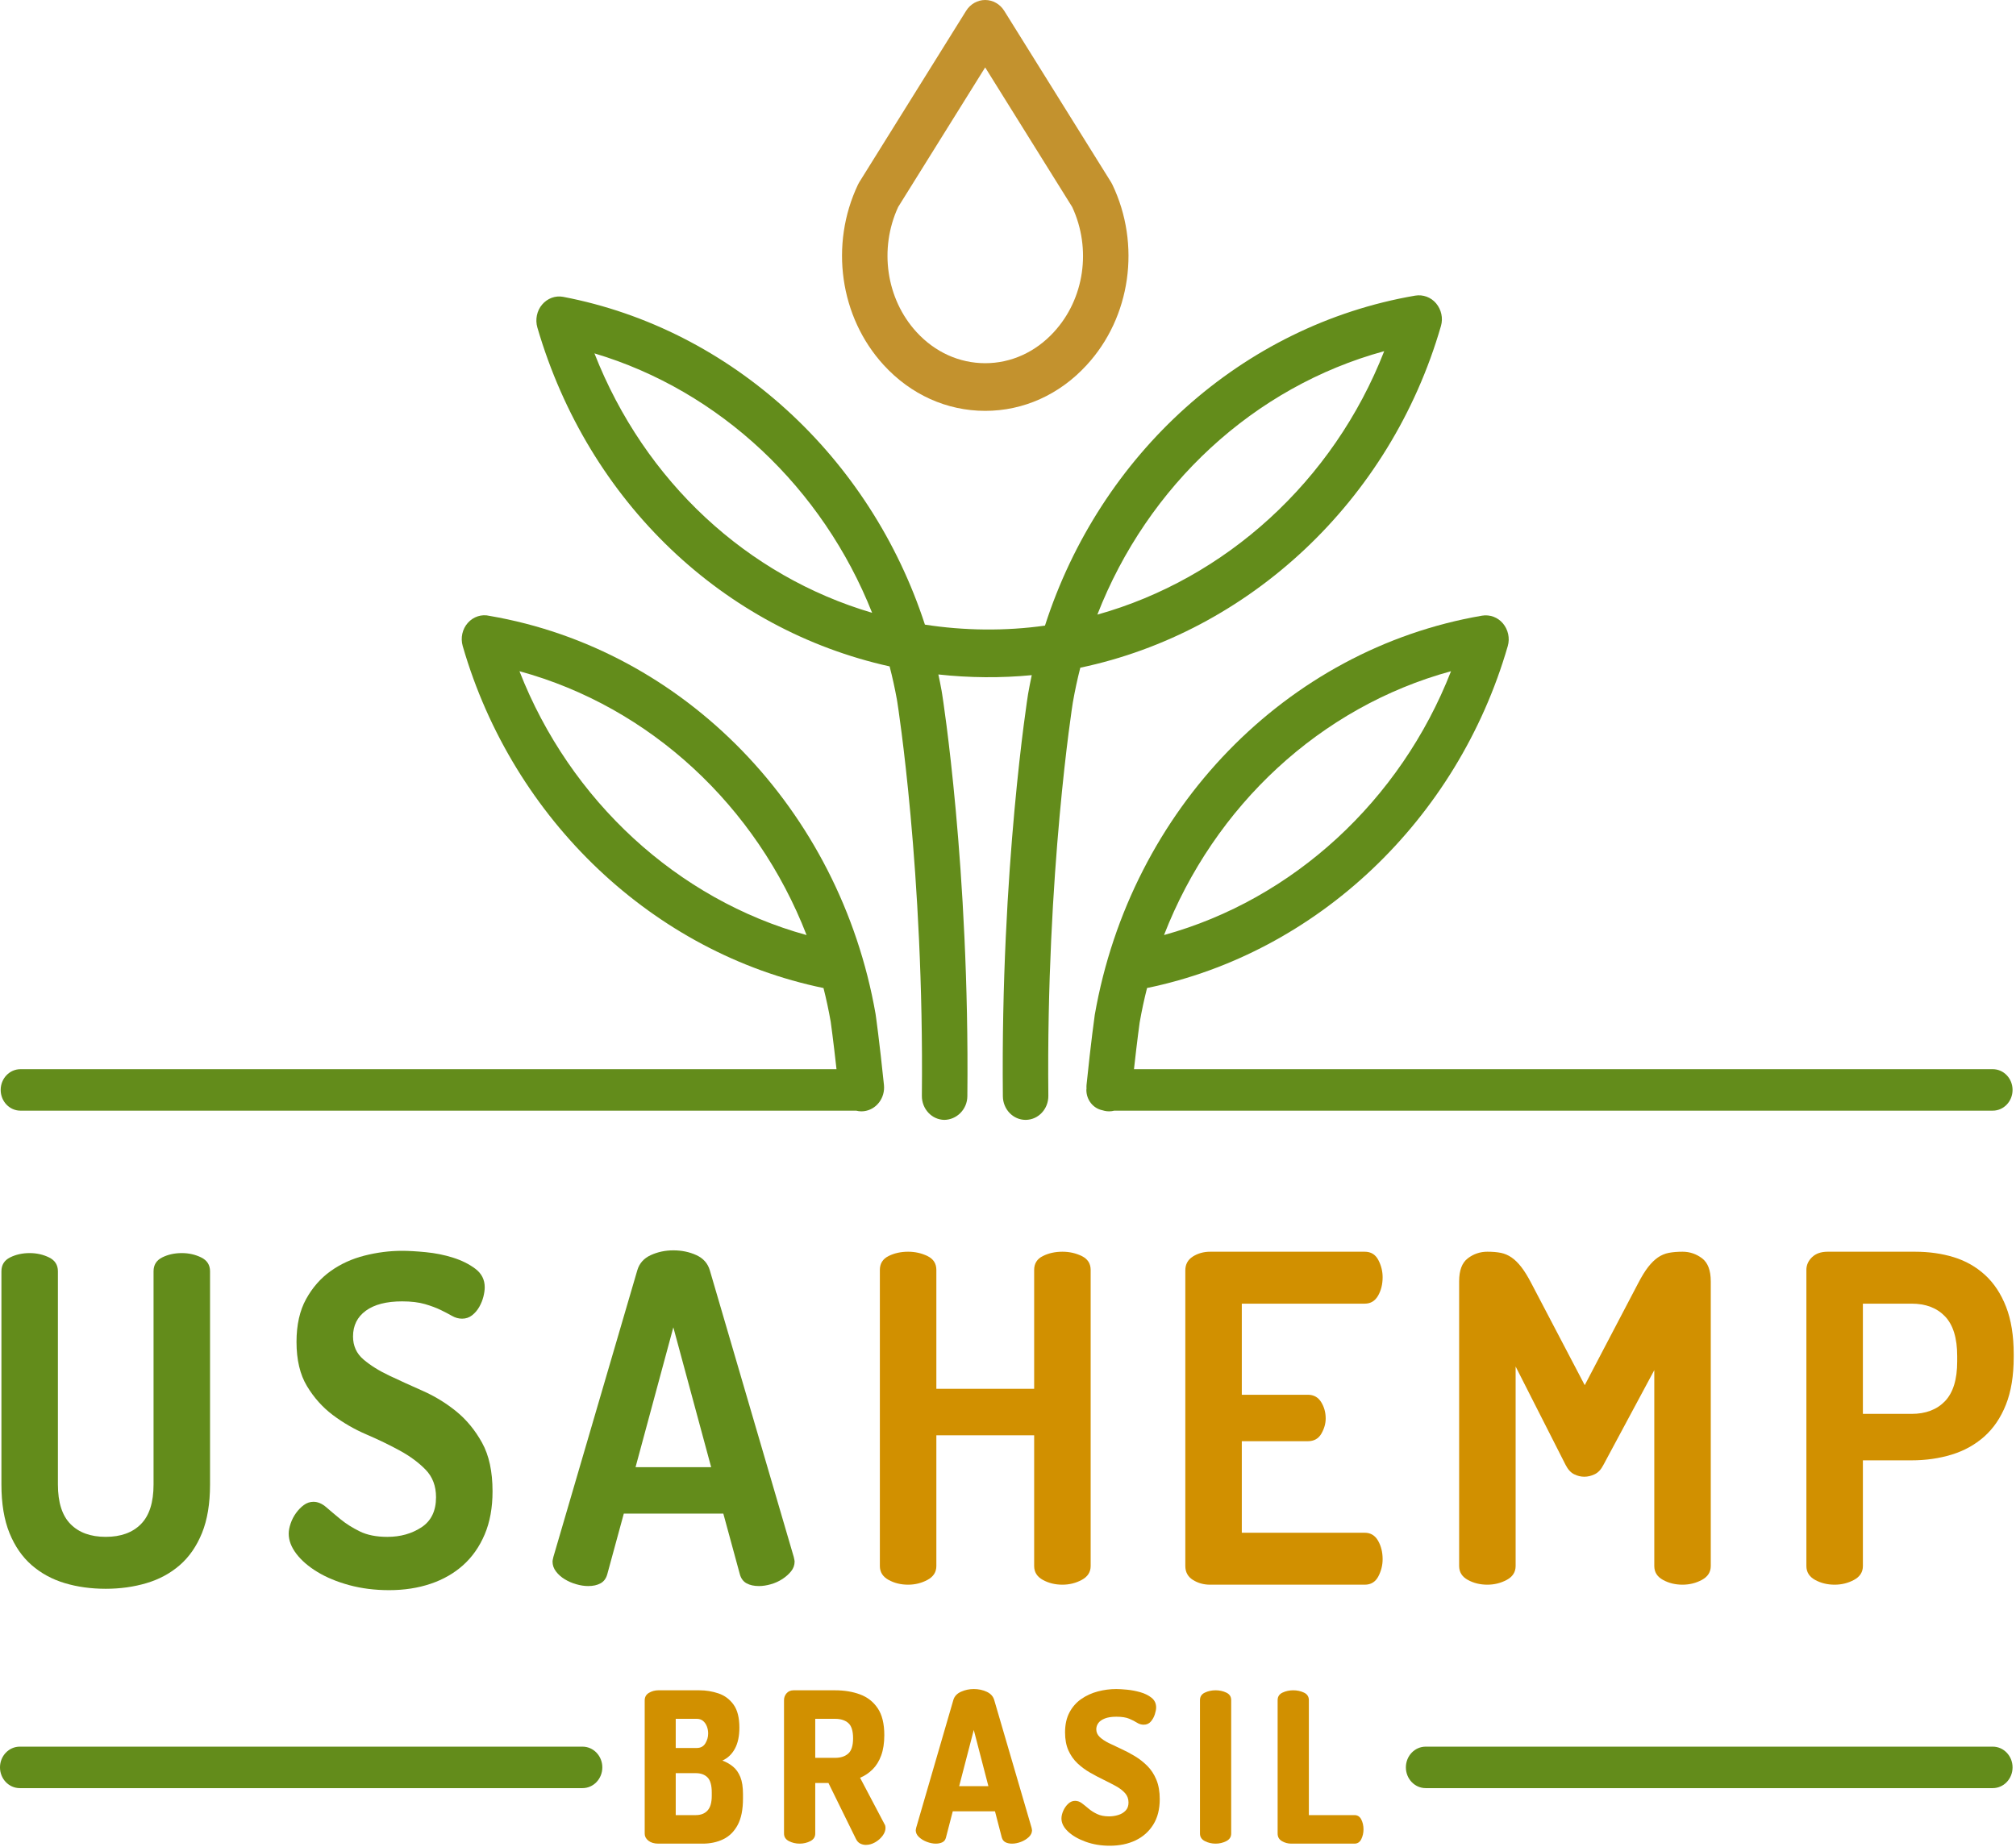<?xml version="1.0" encoding="UTF-8" standalone="no"?>
<svg xmlns="http://www.w3.org/2000/svg" xmlns:xlink="http://www.w3.org/1999/xlink" xmlns:serif="http://www.serif.com/" width="100%" height="100%" viewBox="0 0 442 405" version="1.1" xml:space="preserve" style="fill-rule:evenodd;clip-rule:evenodd;stroke-linejoin:round;stroke-miterlimit:2;">
  <g id="Logo-completa" serif:id="Logo completa">
    <g>
      <path d="M130.329,77.495c11.033,28.159 33.561,48.857 60.879,56.894c-10.868,-27.402 -33.382,-48.69 -60.879,-56.894m173.152,-0.484c-28.57,7.804 -51.856,29.451 -62.89,57.776c28.061,-7.843 51.733,-29.211 62.89,-57.776m-78.623,168.58c-2.728,0 -4.954,-2.304 -4.984,-5.17c-0.514,-50.093 5.457,-87.787 5.518,-88.163c0.246,-1.41 0.518,-2.807 0.815,-4.197c-6.78,0.658 -13.75,0.59 -20.474,-0.151c0.253,1.17 0.486,2.344 0.702,3.527l0.131,0.798c0.066,0.399 6.036,38.093 5.523,88.186c-0.03,2.883 -2.348,5.139 -5.04,5.17c-2.753,-0.031 -4.961,-2.397 -4.933,-5.284c0.504,-49.169 -5.321,-85.941 -5.378,-86.307l-0.113,-0.689c-0.443,-2.42 -0.97,-4.813 -1.58,-7.17c-36.274,-8.039 -65.999,-35.893 -77.225,-74.303c-0.511,-1.744 -0.125,-3.675 1.032,-5.039c1.155,-1.364 2.893,-2.023 4.61,-1.703c36.963,7.062 67.371,35.152 79.323,71.885c8.583,1.333 17.647,1.442 26.323,0.217c12.087,-37.591 43.175,-65.846 81.165,-72.365c1.711,-0.29 3.463,0.348 4.595,1.702c1.134,1.36 1.558,3.225 1.057,4.954c-11.127,38.532 -42.217,67.189 -79.071,74.939c-0.641,2.508 -1.189,5.059 -1.641,7.644c-0.046,0.292 -5.87,37.133 -5.366,86.235c0.028,2.887 -2.18,5.253 -4.933,5.284l-0.056,0Z" style="fill:#638c1b;fill-rule:nonzero;"></path>
      <path d="M196.917,45.395c-4.227,9.171 -2.628,20.158 4.02,27.42c4.033,4.406 9.381,6.832 15.058,6.835l0.004,-0c5.676,-0 11.022,-2.424 15.056,-6.827c0.004,-0.006 0.007,-0.008 0.01,-0.013c6.687,-7.251 8.285,-18.231 4.015,-27.407l-19.084,-30.619l-19.079,30.611Zm19.082,44.707l-0.007,0c-8.418,-0.002 -16.321,-3.571 -22.25,-10.052c-9.619,-10.504 -11.881,-26.409 -5.63,-39.575c0.086,-0.184 0.183,-0.359 0.289,-0.53l23.42,-37.578c0.922,-1.475 2.491,-2.367 4.175,-2.367c1.684,-0 3.254,0.892 4.175,2.367l23.421,37.578c0.103,0.165 0.197,0.336 0.282,0.514c6.314,13.187 4.049,29.108 -5.635,39.612c-5.93,6.468 -13.828,10.031 -22.24,10.031" style="fill:#c3922e;fill-rule:nonzero;"></path>
      <path d="M33.665,278.798c-0,-1.397 0.629,-2.412 1.904,-3.047c1.267,-0.631 2.699,-0.948 4.288,-0.948c1.525,0 2.937,0.317 4.24,0.948c1.299,0.635 1.953,1.65 1.953,3.047l0,46.75c0,4.195 -0.589,7.74 -1.76,10.637c-1.178,2.896 -2.798,5.244 -4.864,7.043c-2.066,1.797 -4.494,3.113 -7.286,3.946c-2.799,0.832 -5.785,1.248 -8.96,1.248c-3.238,-0 -6.24,-0.416 -9.003,-1.248c-2.764,-0.833 -5.18,-2.149 -7.242,-3.946c-2.065,-1.799 -3.686,-4.147 -4.861,-7.043c-1.173,-2.897 -1.762,-6.442 -1.762,-10.637l-0,-46.75c-0,-1.397 0.632,-2.412 1.904,-3.047c1.271,-0.631 2.703,-0.948 4.292,-0.948c1.525,0 2.936,0.317 4.236,0.948c1.303,0.635 1.952,1.65 1.952,3.047l0,46.75c0,3.929 0.924,6.828 2.768,8.689c1.839,1.866 4.413,2.798 7.716,2.798c3.304,-0 5.878,-0.932 7.718,-2.798c1.843,-1.861 2.767,-4.76 2.767,-8.689l-0,-46.75Z" style="fill:#638c1b;fill-rule:nonzero;"></path>
      <path d="M84.929,337.036c2.856,-0 5.349,-0.699 7.479,-2.097c2.126,-1.4 3.191,-3.597 3.191,-6.593c0,-2.463 -0.762,-4.478 -2.287,-6.045c-1.525,-1.562 -3.413,-2.963 -5.672,-4.195c-2.251,-1.23 -4.7,-2.412 -7.334,-3.545c-2.638,-1.131 -5.083,-2.549 -7.338,-4.246c-2.255,-1.698 -4.143,-3.81 -5.668,-6.344c-1.524,-2.529 -2.291,-5.759 -2.291,-9.688c0,-3.73 0.702,-6.859 2.098,-9.389c1.396,-2.532 3.195,-4.578 5.385,-6.145c2.191,-1.563 4.667,-2.695 7.435,-3.395c2.76,-0.701 5.51,-1.049 8.237,-1.049c1.401,-0 3.131,0.099 5.196,0.3c2.066,0.199 4.051,0.597 5.955,1.199c1.908,0.598 3.541,1.414 4.909,2.446c1.367,1.033 2.049,2.383 2.049,4.045c-0,0.601 -0.096,1.283 -0.286,2.049c-0.193,0.765 -0.492,1.516 -0.904,2.248c-0.415,0.732 -0.94,1.349 -1.573,1.847c-0.637,0.499 -1.367,0.748 -2.195,0.748c-0.758,0 -1.492,-0.198 -2.19,-0.598c-0.698,-0.399 -1.524,-0.833 -2.477,-1.298c-0.952,-0.465 -2.114,-0.901 -3.477,-1.301c-1.368,-0.396 -3.038,-0.598 -5.007,-0.598c-3.429,-0 -6.083,0.683 -7.955,2.05c-1.871,1.363 -2.808,3.245 -2.808,5.643c0,2.064 0.759,3.745 2.284,5.044c1.525,1.299 3.413,2.481 5.671,3.547c2.252,1.065 4.7,2.182 7.334,3.344c2.639,1.167 5.083,2.664 7.343,4.495c2.25,1.834 4.142,4.129 5.667,6.893c1.525,2.763 2.288,6.31 2.288,10.637c0,3.597 -0.573,6.744 -1.715,9.441c-1.142,2.696 -2.715,4.944 -4.716,6.743c-2,1.797 -4.385,3.164 -7.148,4.096c-2.763,0.93 -5.801,1.397 -9.1,1.397c-3.115,0 -6.02,-0.366 -8.722,-1.096c-2.699,-0.734 -5.035,-1.7 -7.004,-2.9c-1.968,-1.197 -3.509,-2.529 -4.619,-3.994c-1.112,-1.466 -1.666,-2.93 -1.666,-4.395c0,-0.665 0.142,-1.416 0.428,-2.248c0.283,-0.831 0.682,-1.599 1.191,-2.298c0.508,-0.699 1.077,-1.282 1.714,-1.747c0.637,-0.465 1.335,-0.699 2.097,-0.699c0.953,-0 1.889,0.399 2.809,1.197c0.923,0.8 1.967,1.684 3.146,2.648c1.178,0.967 2.574,1.848 4.195,2.647c1.618,0.798 3.635,1.199 6.051,1.199" style="fill:#638c1b;fill-rule:nonzero;"></path>
      <path d="M155.92,321.753l-8.294,-30.668l-8.286,30.668l16.58,-0Zm-26.972,26.07c-0.822,-0 -1.698,-0.134 -2.617,-0.401c-0.924,-0.262 -1.764,-0.631 -2.525,-1.098c-0.763,-0.465 -1.4,-1.032 -1.908,-1.698c-0.509,-0.664 -0.759,-1.398 -0.759,-2.197c-0,-0.134 0.06,-0.465 0.19,-1l18.39,-62.831c0.445,-1.531 1.428,-2.645 2.953,-3.345c1.526,-0.699 3.179,-1.049 4.954,-1.049c1.845,-0 3.526,0.35 5.051,1.049c1.525,0.7 2.509,1.814 2.953,3.345l18.395,62.831c0.125,0.535 0.19,0.866 0.19,1c-0,0.799 -0.255,1.516 -0.763,2.148c-0.508,0.632 -1.145,1.2 -1.904,1.698c-0.766,0.499 -1.605,0.885 -2.525,1.147c-0.924,0.267 -1.799,0.401 -2.622,0.401c-1.081,-0 -1.985,-0.198 -2.719,-0.599c-0.726,-0.399 -1.223,-1.066 -1.476,-1.997l-3.619,-13.288l-21.821,0l-3.622,13.288c-0.255,0.931 -0.75,1.598 -1.476,1.997c-0.735,0.401 -1.638,0.599 -2.72,0.599" style="fill:#638c1b;fill-rule:nonzero;"></path>
      <path d="M226.734,314.758l-21.441,-0l0,28.669c0,1.332 -0.649,2.347 -1.952,3.047c-1.303,0.7 -2.715,1.049 -4.24,1.049c-1.589,-0 -3.017,-0.349 -4.291,-1.049c-1.268,-0.7 -1.905,-1.715 -1.905,-3.047l0,-64.929c0,-1.398 0.637,-2.412 1.905,-3.047c1.274,-0.632 2.702,-0.948 4.291,-0.948c1.525,0 2.937,0.316 4.24,0.948c1.303,0.635 1.952,1.649 1.952,3.047l0,26.071l21.441,0l0,-26.071c0,-1.398 0.634,-2.412 1.905,-3.047c1.27,-0.632 2.702,-0.948 4.292,-0.948c1.524,0 2.937,0.316 4.235,0.948c1.304,0.635 1.958,1.649 1.958,3.047l-0,64.929c-0,1.332 -0.654,2.347 -1.958,3.047c-1.298,0.7 -2.711,1.049 -4.235,1.049c-1.59,-0 -3.022,-0.349 -4.292,-1.049c-1.271,-0.7 -1.905,-1.715 -1.905,-3.047l0,-28.669Z" style="fill:#d19000;fill-rule:nonzero;"></path>
      <path d="M144.333,404.312c-0.906,-0 -1.63,-0.215 -2.172,-0.644c-0.541,-0.43 -0.812,-0.936 -0.812,-1.519l0,-29.258c0,-0.736 0.315,-1.288 0.944,-1.656c0.629,-0.368 1.31,-0.552 2.04,-0.552l8.998,-0c1.462,-0 2.867,0.23 4.212,0.69c1.346,0.46 2.443,1.28 3.291,2.461c0.849,1.181 1.273,2.86 1.273,5.037c-0,1.871 -0.329,3.412 -0.987,4.624c-0.659,1.211 -1.573,2.078 -2.743,2.599c0.907,0.337 1.697,0.79 2.37,1.357c0.673,0.568 1.2,1.327 1.58,2.277c0.381,0.951 0.57,2.193 0.57,3.727l0,0.966c0,2.423 -0.387,4.355 -1.162,5.796c-0.776,1.442 -1.829,2.485 -3.161,3.129c-1.331,0.644 -2.83,0.966 -4.498,0.966l-9.743,-0Zm3.818,-6.257l4.389,0c1.112,0 1.976,-0.337 2.59,-1.012c0.614,-0.675 0.921,-1.748 0.921,-3.22l0,-0.736c0,-1.564 -0.307,-2.661 -0.921,-3.29c-0.614,-0.628 -1.478,-0.943 -2.59,-0.943l-4.389,0l0,9.201Zm0,-14.721l4.609,-0c0.848,-0 1.477,-0.338 1.886,-1.012c0.41,-0.675 0.616,-1.396 0.616,-2.162c-0,-0.552 -0.096,-1.074 -0.286,-1.565c-0.19,-0.49 -0.468,-0.889 -0.834,-1.196c-0.366,-0.307 -0.826,-0.46 -1.382,-0.46l-4.609,0l0,6.395Z" style="fill:#d19000;fill-rule:nonzero;"></path>
      <path d="M189.843,404.588c-0.439,-0 -0.855,-0.1 -1.25,-0.299c-0.396,-0.2 -0.71,-0.545 -0.944,-1.035l-6.013,-12.238l-2.896,0l-0,11.088c-0,0.736 -0.359,1.288 -1.075,1.656c-0.717,0.368 -1.499,0.552 -2.348,0.552c-0.848,-0 -1.631,-0.184 -2.348,-0.552c-0.716,-0.368 -1.075,-0.92 -1.075,-1.656l-0,-29.259c-0,-0.583 0.19,-1.089 0.571,-1.518c0.379,-0.43 0.891,-0.644 1.535,-0.644l9.084,-0c2.019,-0 3.84,0.299 5.464,0.897c1.625,0.598 2.919,1.61 3.884,3.036c0.966,1.426 1.449,3.397 1.449,5.912c-0,1.717 -0.227,3.197 -0.681,4.439c-0.453,1.242 -1.082,2.262 -1.887,3.059c-0.804,0.798 -1.719,1.411 -2.743,1.84l5.355,10.167c0.088,0.123 0.145,0.261 0.176,0.414c0.028,0.154 0.043,0.292 0.043,0.414c-0,0.583 -0.219,1.166 -0.659,1.749c-0.438,0.582 -0.987,1.058 -1.645,1.426c-0.658,0.368 -1.324,0.552 -1.997,0.552Zm-11.103,-19.092l4.344,-0c1.23,-0 2.195,-0.314 2.897,-0.943c0.703,-0.629 1.053,-1.741 1.053,-3.335c0,-1.626 -0.35,-2.745 -1.053,-3.359c-0.702,-0.613 -1.667,-0.92 -2.897,-0.92l-4.344,0l-0,8.557Z" style="fill:#d19000;fill-rule:nonzero;"></path>
      <path d="M205.159,404.312c-0.614,-0 -1.265,-0.131 -1.952,-0.391c-0.688,-0.261 -1.266,-0.614 -1.734,-1.058c-0.468,-0.445 -0.703,-0.944 -0.703,-1.496c0,-0.092 0.03,-0.26 0.089,-0.506l8.162,-28.062c0.235,-0.797 0.79,-1.395 1.668,-1.794c0.878,-0.399 1.814,-0.598 2.809,-0.598c1.024,-0 1.967,0.199 2.83,0.598c0.863,0.399 1.412,0.997 1.646,1.794l8.207,28.062c0.059,0.246 0.088,0.414 0.088,0.506c-0,0.552 -0.235,1.051 -0.702,1.496c-0.469,0.444 -1.04,0.797 -1.713,1.058c-0.673,0.26 -1.33,0.391 -1.974,0.391c-0.556,-0 -1.032,-0.1 -1.426,-0.299c-0.395,-0.2 -0.666,-0.545 -0.812,-1.035l-1.492,-5.751l-9.261,0l-1.491,5.751c-0.118,0.49 -0.381,0.835 -0.791,1.035c-0.409,0.199 -0.892,0.299 -1.448,0.299Zm5.135,-12.605l6.407,-0l-3.203,-12.329l-3.204,12.329Z" style="fill:#d19000;fill-rule:nonzero;"></path>
      <path d="M243.296,404.772c-1.901,-0 -3.657,-0.292 -5.266,-0.874c-1.609,-0.583 -2.896,-1.327 -3.863,-2.232c-0.965,-0.904 -1.448,-1.863 -1.448,-2.875c0,-0.521 0.133,-1.081 0.396,-1.679c0.263,-0.598 0.622,-1.112 1.075,-1.541c0.453,-0.429 0.958,-0.644 1.513,-0.644c0.528,-0 1.018,0.168 1.471,0.506c0.454,0.337 0.951,0.736 1.492,1.196c0.541,0.46 1.171,0.859 1.887,1.196c0.717,0.337 1.587,0.506 2.612,0.506c0.673,0 1.338,-0.1 1.996,-0.299c0.658,-0.199 1.2,-0.521 1.623,-0.966c0.426,-0.445 0.638,-1.035 0.638,-1.771c0,-0.798 -0.249,-1.48 -0.747,-2.047c-0.497,-0.568 -1.163,-1.081 -1.997,-1.541c-0.834,-0.461 -1.741,-0.928 -2.72,-1.404c-0.981,-0.475 -1.968,-0.996 -2.963,-1.564c-0.994,-0.567 -1.909,-1.242 -2.743,-2.024c-0.833,-0.782 -1.499,-1.725 -1.997,-2.829c-0.497,-1.104 -0.746,-2.423 -0.746,-3.956c0,-1.718 0.322,-3.183 0.966,-4.394c0.643,-1.211 1.507,-2.193 2.589,-2.944c1.082,-0.751 2.29,-1.304 3.621,-1.656c1.331,-0.353 2.684,-0.529 4.059,-0.529c0.585,-0 1.36,0.046 2.326,0.138c0.966,0.092 1.937,0.276 2.919,0.552c0.978,0.276 1.806,0.682 2.479,1.219c0.673,0.536 1.011,1.25 1.011,2.139c0,0.399 -0.096,0.897 -0.286,1.495c-0.192,0.598 -0.483,1.127 -0.88,1.587c-0.392,0.46 -0.912,0.69 -1.558,0.69c-0.525,0 -1.015,-0.145 -1.469,-0.437c-0.454,-0.291 -1.023,-0.583 -1.711,-0.874c-0.688,-0.291 -1.632,-0.437 -2.831,-0.437c-1.024,0 -1.865,0.13 -2.523,0.391c-0.659,0.261 -1.134,0.598 -1.426,1.012c-0.293,0.414 -0.44,0.867 -0.44,1.357c0,0.645 0.249,1.204 0.747,1.68c0.497,0.475 1.162,0.92 1.996,1.334c0.834,0.414 1.741,0.843 2.721,1.288c0.98,0.445 1.968,0.966 2.962,1.564c0.996,0.598 1.91,1.311 2.743,2.139c0.834,0.828 1.499,1.84 1.997,3.036c0.498,1.197 0.747,2.623 0.747,4.279c-0,2.208 -0.476,4.071 -1.427,5.589c-0.952,1.518 -2.246,2.669 -3.883,3.451c-1.639,0.782 -3.526,1.173 -5.662,1.173Z" style="fill:#d19000;fill-rule:nonzero;"></path>
      <path d="M266.512,404.312c-0.848,-0 -1.632,-0.184 -2.349,-0.552c-0.715,-0.368 -1.075,-0.92 -1.075,-1.656l0,-29.259c0,-0.767 0.36,-1.319 1.075,-1.656c0.717,-0.338 1.501,-0.506 2.349,-0.506c0.848,-0 1.63,0.168 2.347,0.506c0.717,0.337 1.075,0.889 1.075,1.656l-0,29.259c-0,0.736 -0.358,1.288 -1.075,1.656c-0.717,0.368 -1.499,0.552 -2.347,0.552Z" style="fill:#d19000;fill-rule:nonzero;"></path>
      <path d="M283.1,404.312c-0.732,-0 -1.413,-0.184 -2.041,-0.552c-0.629,-0.368 -0.944,-0.92 -0.944,-1.656l-0,-29.259c-0,-0.767 0.36,-1.319 1.077,-1.656c0.717,-0.338 1.499,-0.506 2.347,-0.506c0.848,-0 1.632,0.168 2.349,0.506c0.717,0.337 1.075,0.889 1.075,1.656l-0,25.21l10.006,0c0.673,0 1.168,0.322 1.491,0.966c0.323,0.644 0.483,1.365 0.483,2.162c0,0.767 -0.16,1.48 -0.483,2.14c-0.323,0.659 -0.818,0.989 -1.491,0.989l-13.869,-0Z" style="fill:#d19000;fill-rule:nonzero;"></path>
      <path d="M272.261,305.87l14.482,-0c1.275,-0 2.244,0.533 2.909,1.597c0.666,1.068 1.001,2.266 1.001,3.597c-0,1.133 -0.318,2.247 -0.952,3.346c-0.638,1.1 -1.619,1.648 -2.958,1.648l-14.482,-0l-0,20.077l26.968,0c1.27,0 2.238,0.583 2.909,1.75c0.665,1.164 0.998,2.513 0.998,4.045c0,1.333 -0.323,2.598 -0.951,3.797c-0.636,1.198 -1.62,1.796 -2.956,1.796l-33.922,0c-1.4,0 -2.655,-0.348 -3.769,-1.048c-1.107,-0.7 -1.662,-1.716 -1.662,-3.047l0,-64.829c0,-1.33 0.555,-2.347 1.662,-3.047c1.114,-0.697 2.369,-1.048 3.769,-1.048l33.922,0c1.336,0 2.32,0.6 2.956,1.799c0.628,1.199 0.951,2.463 0.951,3.795c0,1.533 -0.333,2.883 -0.998,4.045c-0.671,1.167 -1.639,1.748 -2.909,1.748l-26.968,0l-0,19.979Z" style="fill:#d19000;fill-rule:nonzero;"></path>
      <path d="M351.546,321.251c-0.508,0.999 -1.146,1.684 -1.908,2.049c-0.762,0.367 -1.521,0.548 -2.288,0.548c-0.759,-0 -1.508,-0.181 -2.238,-0.548c-0.73,-0.365 -1.353,-1.05 -1.861,-2.049l-10.955,-21.574l0,43.75c0,1.332 -0.653,2.348 -1.952,3.047c-1.304,0.7 -2.719,1.049 -4.245,1.049c-1.585,-0 -3.018,-0.349 -4.285,-1.049c-1.274,-0.699 -1.903,-1.715 -1.903,-3.047l0,-62.431c0,-2.398 0.629,-4.079 1.903,-5.045c1.267,-0.964 2.7,-1.448 4.285,-1.448c1.146,0 2.13,0.084 2.958,0.249c0.826,0.167 1.6,0.501 2.334,1c0.728,0.5 1.445,1.199 2.143,2.098c0.697,0.898 1.432,2.082 2.191,3.545l11.722,22.375l11.724,-22.375c0.756,-1.463 1.489,-2.647 2.186,-3.545c0.703,-0.899 1.415,-1.598 2.145,-2.098c0.732,-0.499 1.526,-0.833 2.381,-1c0.863,-0.165 1.864,-0.249 3.005,-0.249c1.585,0 3.012,0.484 4.289,1.448c1.265,0.966 1.903,2.647 1.903,5.045l0,62.431c0,1.332 -0.653,2.348 -1.952,3.047c-1.301,0.7 -2.719,1.049 -4.24,1.049c-1.59,-0 -3.02,-0.349 -4.287,-1.049c-1.277,-0.699 -1.905,-1.715 -1.905,-3.047l-0,-42.954l-11.15,20.778Z" style="fill:#d19000;fill-rule:nonzero;"></path>
      <path d="M408.431,285.891l-0,24.174l10.669,0c3.113,0 5.559,-0.933 7.344,-2.798c1.772,-1.862 2.664,-4.759 2.664,-8.689l0,-1.2c0,-3.928 -0.892,-6.825 -2.664,-8.689c-1.785,-1.865 -4.231,-2.798 -7.344,-2.798l-10.669,0Zm-12.39,-7.392c0,-1.063 0.412,-1.998 1.243,-2.797c0.823,-0.8 1.969,-1.199 3.429,-1.199l19.154,0c3.049,0 5.874,0.399 8.48,1.199c2.605,0.799 4.89,2.097 6.86,3.896c1.965,1.798 3.505,4.129 4.62,6.993c1.114,2.863 1.671,6.326 1.671,10.388l-0,0.599c-0,4.13 -0.574,7.625 -1.718,10.488c-1.142,2.865 -2.727,5.196 -4.76,6.993c-2.034,1.798 -4.418,3.114 -7.149,3.946c-2.736,0.832 -5.658,1.249 -8.771,1.249l-10.669,-0l-0,23.174c-0,1.331 -0.651,2.347 -1.952,3.046c-1.304,0.701 -2.717,1.049 -4.24,1.049c-1.59,-0 -3.018,-0.348 -4.295,-1.049c-1.264,-0.699 -1.903,-1.715 -1.903,-3.046l0,-64.929Z" style="fill:#d19000;fill-rule:nonzero;"></path>
      <path d="M113.891,147.198c28.634,7.82 51.959,29.541 62.949,57.865c-28.299,-7.797 -51.862,-29.463 -62.949,-57.865m79.912,90.735c-0.985,-9.566 -1.776,-15.156 -1.836,-15.561c-7.845,-44.884 -41.952,-79.988 -84.634,-87.309c-1.739,-0.424 -3.546,0.166 -4.758,1.527c-1.214,1.362 -1.642,3.298 -1.128,5.083c11.029,38.193 41.895,67.339 79.1,75.004c0.617,2.432 1.145,4.904 1.584,7.407c0.007,0.045 0.543,3.844 1.268,10.39l-178.913,-0c-2.395,-0 -4.338,2.036 -4.338,4.548c-0,2.512 1.943,4.548 4.338,4.548l183.228,-0c0.366,0.089 0.739,0.151 1.126,0.151c0.179,0 0.359,-0.009 0.54,-0.031c2.739,-0.31 4.718,-2.887 4.423,-5.757" style="fill:#638c1b;fill-rule:nonzero;"></path>
      <path d="M318.132,147.198c-11.086,28.392 -34.638,50.053 -62.925,57.858c11.022,-28.363 34.327,-50.048 62.925,-57.858m118.776,87.275l-188.288,-0c0.715,-6.463 1.243,-10.219 1.243,-10.219l-0,0.001c0.446,-2.563 0.991,-5.094 1.624,-7.583c37.199,-7.667 68.057,-36.812 79.088,-74.999c0.498,-1.728 0.074,-3.594 -1.06,-4.953c-1.134,-1.354 -2.886,-1.993 -4.592,-1.703c-42.915,7.364 -77.022,42.47 -84.897,87.525c-0.033,0.232 -0.825,5.819 -1.808,15.39c-0.028,0.262 -0.015,0.518 -0.006,0.773c-0.006,0.107 -0.03,0.208 -0.03,0.316c0,2.221 1.52,4.064 3.526,4.463c0.299,0.095 0.61,0.169 0.933,0.205c0.181,0.022 0.36,0.031 0.539,0.031c0.387,0 0.76,-0.061 1.125,-0.151l192.603,-0c2.396,-0 4.338,-2.036 4.338,-4.548c0,-2.512 -1.942,-4.548 -4.338,-4.548" style="fill:#638c1b;fill-rule:nonzero;"></path>
      <path d="M127.719,392.137l-123.38,0c-2.396,0 -4.339,-2.036 -4.339,-4.548c0,-2.511 1.943,-4.548 4.339,-4.548l123.38,0c2.396,0 4.339,2.037 4.339,4.548c-0,2.512 -1.943,4.548 -4.339,4.548" style="fill:#638c1b;fill-rule:nonzero;"></path>
      <path d="M436.908,392.137l-124.335,0c-2.396,0 -4.339,-2.036 -4.339,-4.548c0,-2.511 1.943,-4.548 4.339,-4.548l124.335,0c2.396,0 4.338,2.037 4.338,4.548c0,2.512 -1.942,4.548 -4.338,4.548" style="fill:#638c1b;fill-rule:nonzero;"></path>
    </g>
  </g>
</svg>
